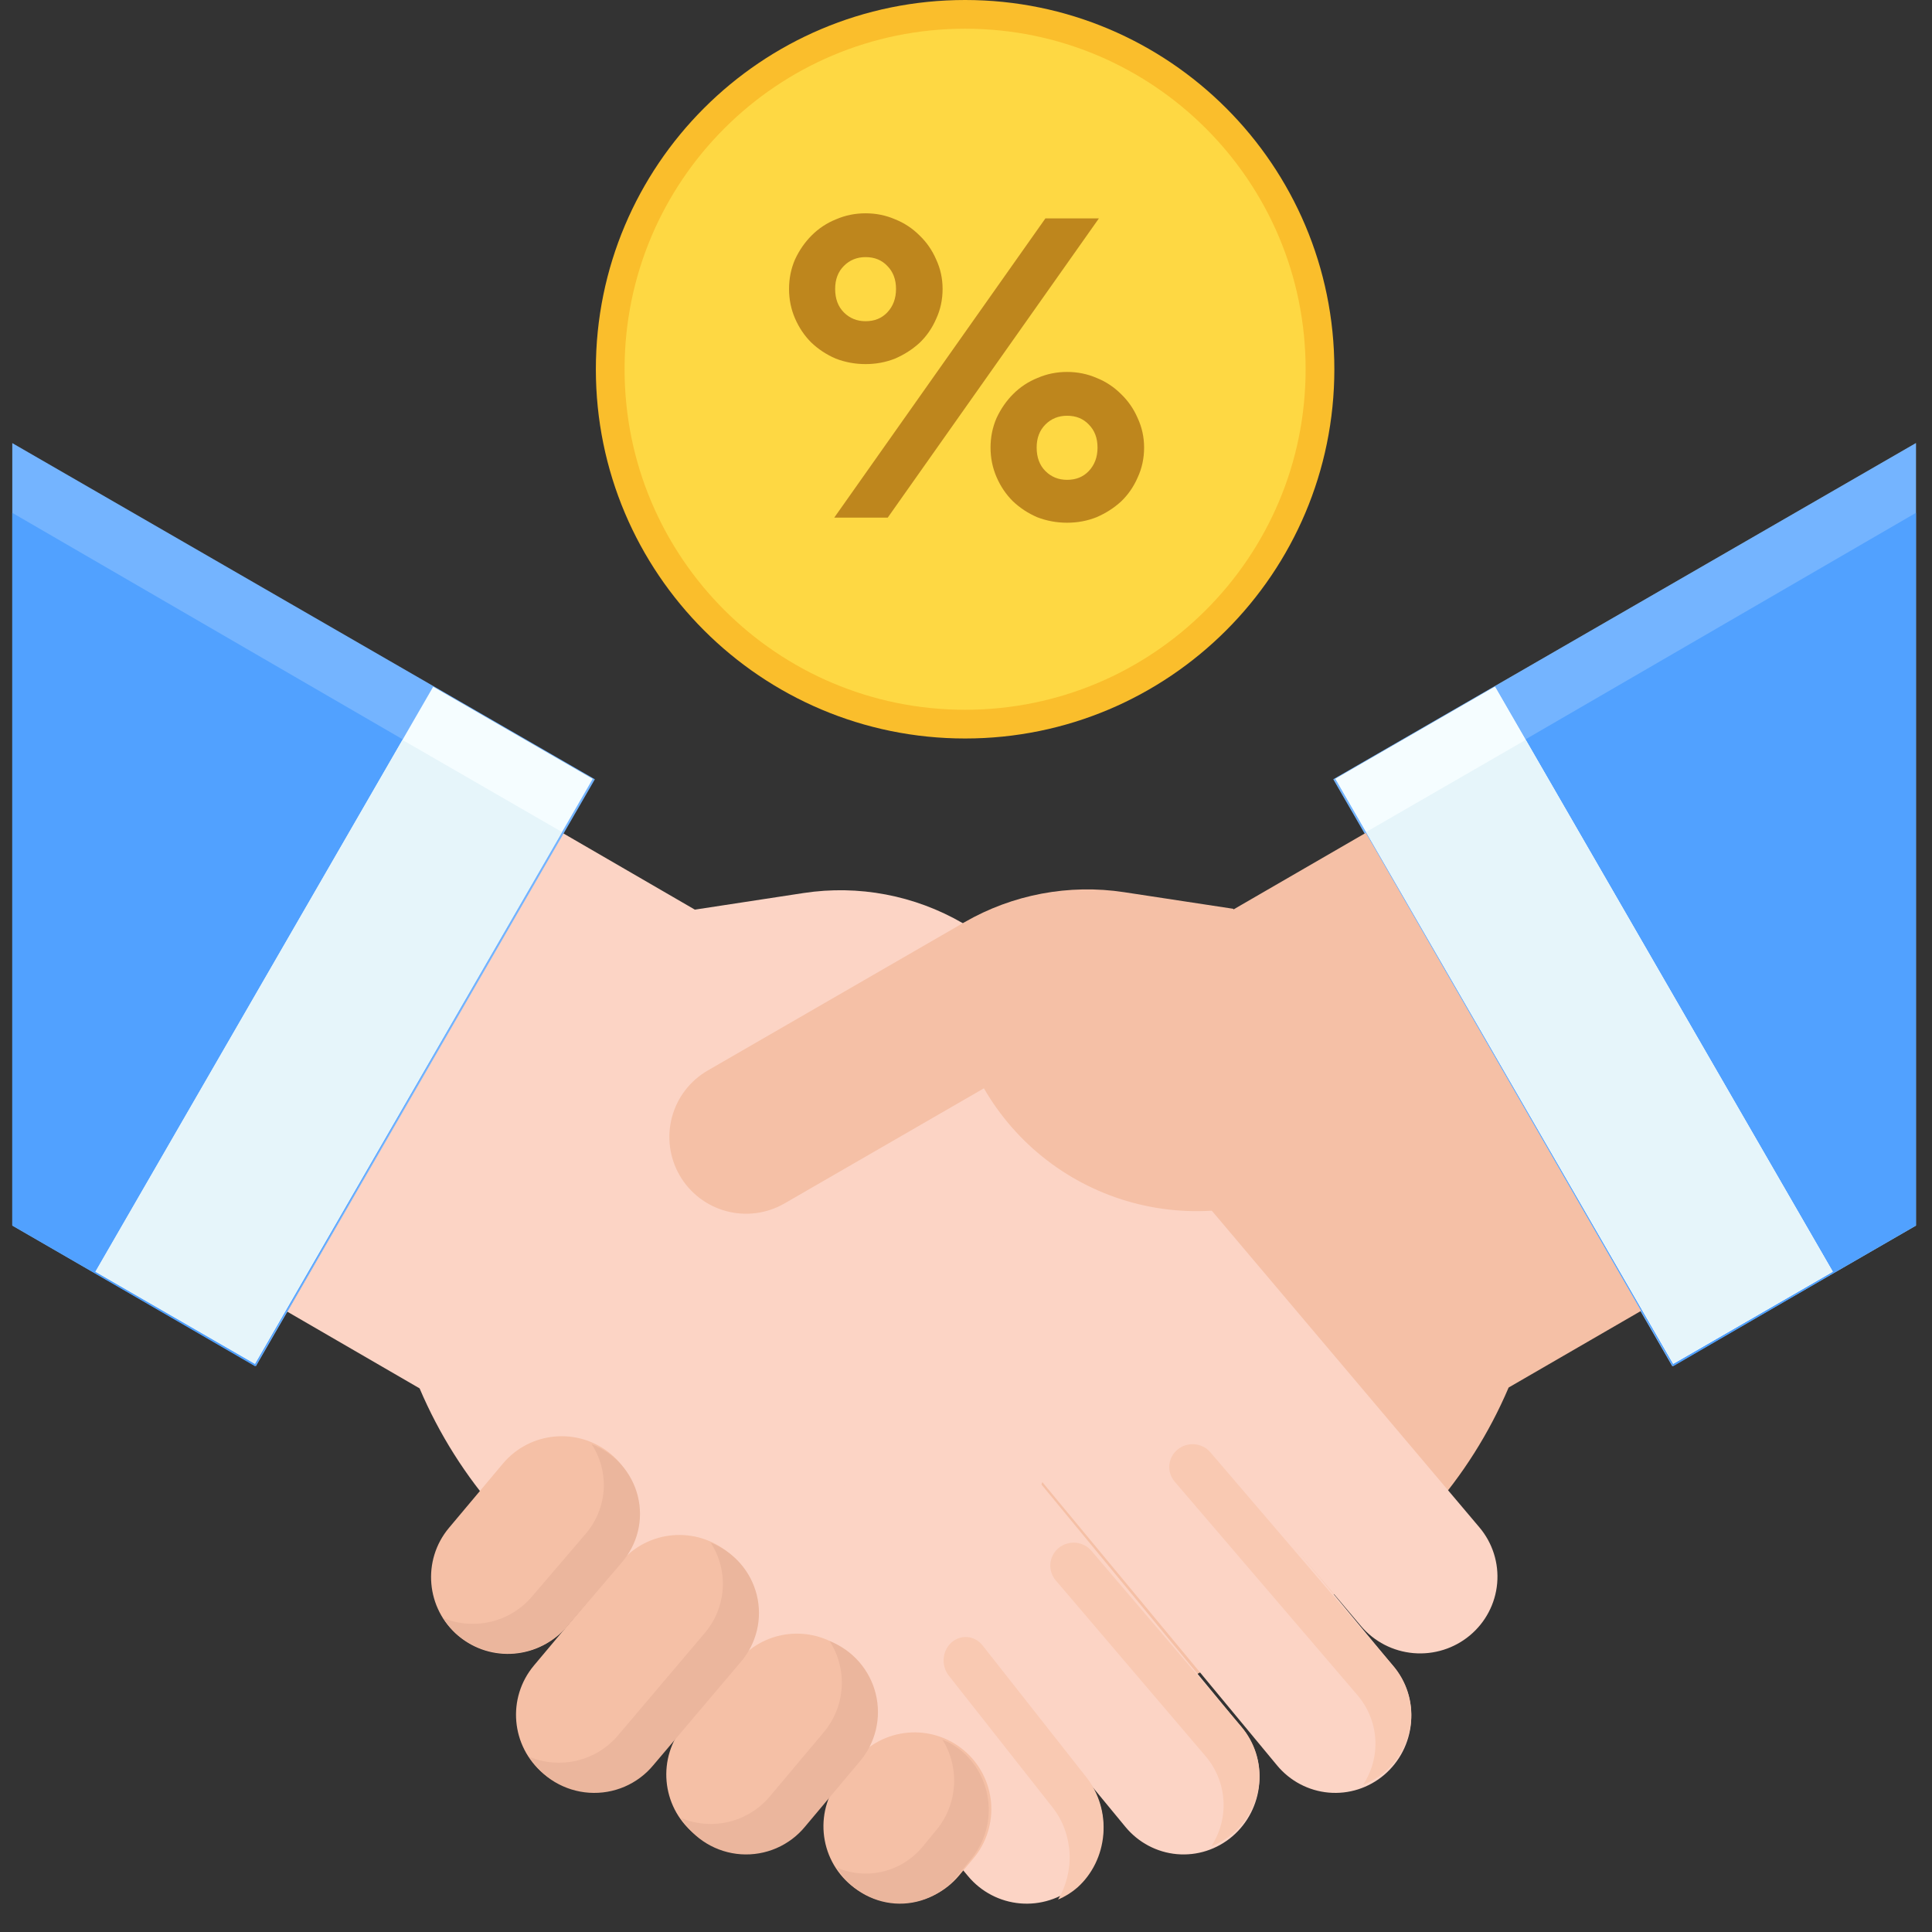 <svg width="512" height="512" viewBox="0 0 512 512" fill="none" xmlns="http://www.w3.org/2000/svg">
<rect x="0" y="0" width="512" height="512" fill="#333333" stroke="none"/>
<g clip-path="url(#clip0_90715_3219)">
<path d="M353.354 206.522L443.187 362.061L507.745 324.803V117.426L353.354 206.522Z" fill="#6A7F91"/>
<path d="M353.354 206.522L443.187 362.061L507.745 324.803V117.426L353.354 206.522Z" fill="#74B4FF"/>
<path d="M362.051 220.433L443.418 362.061L507.744 324.743V135.91L362.051 220.433Z" fill="#51A1FF"/>
<path d="M281.653 464.264L348.789 425.405C371.572 412.214 389.473 391.969 399.803 367.71L434.899 347.395L361.952 220.717L326.856 241.032L298.033 236.636C283.49 234.42 268.627 237.229 255.886 244.599L191.352 281.98" fill="#F5C0A6"/>
<path d="M258.973 436.775L287.609 471.062C289.321 473.109 290.614 475.474 291.415 478.023C292.216 480.572 292.509 483.255 292.277 485.917C292.045 488.58 291.293 491.17 290.064 493.541C288.834 495.912 287.152 498.016 285.113 499.734C280.997 503.201 275.68 504.885 270.328 504.416C264.977 503.948 260.029 501.365 256.574 497.235L229.348 464.616L237.713 474.382L162.212 425.715C139.428 412.504 121.528 392.228 111.197 367.932L76.102 347.586L149.049 220.717L184.145 241.063L212.967 236.66C227.511 234.441 242.373 237.254 255.115 244.636L319.649 282.072" fill="#FCD4C5"/>
<path d="M299.919 295.738L392.053 404.761C395.544 408.891 397.239 414.229 396.766 419.601C396.293 424.972 393.69 429.937 389.53 433.403C385.373 436.872 379.998 438.559 374.588 438.094C369.178 437.629 364.176 435.05 360.681 430.923L268.547 321.876" fill="#FCD4C5"/>
<path d="M270.068 321.832L369.298 441.615C372.733 445.761 374.401 451.119 373.936 456.511C373.47 461.903 370.909 466.886 366.816 470.365C362.721 473.843 357.43 475.531 352.107 475.058C346.784 474.585 341.864 471.99 338.43 467.843L239.191 348.068" fill="#FCD4C5"/>
<path d="M238.499 347.928L329.073 457.79C332.505 461.953 334.172 467.332 333.706 472.745C333.241 478.158 330.683 483.161 326.593 486.653C322.504 490.146 317.219 491.842 311.901 491.369C306.582 490.896 301.667 488.291 298.235 484.129L207.66 374.267" fill="#FCD4C5"/>
<path d="M311.307 392.661C310.786 392.052 310.392 391.349 310.148 390.591C309.905 389.832 309.816 389.035 309.887 388.243C309.958 387.451 310.188 386.681 310.563 385.976C310.938 385.271 311.451 384.646 312.072 384.135C313.326 383.105 314.945 382.604 316.575 382.744C318.204 382.883 319.711 383.65 320.763 384.877L369.198 441.456C372.706 445.553 374.409 450.848 373.934 456.176C373.458 461.504 370.843 466.428 366.663 469.866C365.035 471.166 363.211 472.211 361.256 472.964C363.614 469.365 364.739 465.123 364.467 460.855C364.194 456.586 362.539 452.514 359.742 449.232L311.307 392.661Z" fill="#F9C9B2"/>
<path d="M133.27 387.878L118.998 404.879C111.775 413.483 112.895 426.314 121.5 433.537C130.105 440.76 142.936 439.64 150.159 431.036L164.43 414.034C171.653 405.43 170.533 392.599 161.928 385.376C153.324 378.153 140.493 379.273 133.27 387.878Z" fill="#F5C0A6"/>
<path d="M164.441 414.044L141.512 441.359C134.289 449.964 135.409 462.795 144.014 470.018C152.619 477.241 165.45 476.121 172.673 467.516L195.602 440.201C202.825 431.596 201.705 418.765 193.1 411.542C184.495 404.319 171.664 405.439 164.441 414.044Z" fill="#F5C0A6"/>
<path d="M195.608 440.196L181.336 457.197C174.113 465.802 175.233 478.633 183.838 485.856C192.443 493.079 205.274 491.959 212.497 483.354L226.768 466.353C233.991 457.748 232.871 444.917 224.266 437.694C215.661 430.471 202.831 431.591 195.608 440.196Z" fill="#F5C0A6"/>
<path d="M222.991 470.89L226.794 466.359C230.263 462.227 235.231 459.642 240.606 459.173C245.98 458.703 251.321 460.389 255.453 463.857C259.585 467.326 262.17 472.294 262.64 477.668C263.109 483.043 261.424 488.384 257.955 492.516L254.141 497.059C250.673 501.191 245.705 503.776 240.33 504.245C234.956 504.715 229.615 503.03 225.483 499.561C223.436 497.843 221.747 495.738 220.514 493.366C219.281 490.995 218.527 488.404 218.296 485.742C218.064 483.079 218.36 480.397 219.166 477.848C219.971 475.3 221.271 472.935 222.991 470.89Z" fill="#F5C0A6"/>
<path d="M326.826 240.838L297.891 236.436C283.291 234.218 268.371 237.03 255.58 244.41L187.557 283.694C182.885 286.392 179.476 290.835 178.08 296.046C176.684 301.257 177.415 306.809 180.112 311.481C182.81 316.153 187.253 319.562 192.464 320.958C197.675 322.355 203.227 321.624 207.899 318.926L260.747 288.414C265.021 295.818 270.711 302.308 277.493 307.513C284.275 312.718 292.016 316.536 300.274 318.749C308.532 320.962 317.144 321.527 325.621 320.411C334.097 319.295 342.27 316.521 349.674 312.246" fill="#F5C0A6"/>
<path d="M353.91 206.395L396.189 181.984L485.693 337.005L443.414 361.416L353.91 206.395Z" fill="#F5FDFF"/>
<path d="M157.646 206.522L67.812 362.061L3.254 324.803V117.426L157.646 206.522Z" fill="#74B4FF"/>
<path d="M3.254 324.743L67.581 362.061L148.948 220.433L3.254 135.91V324.743Z" fill="#51A1FF"/>
<path d="M25.291 337.018L114.795 181.996L157.074 206.407L67.57 361.428L25.291 337.018Z" fill="#F5FDFF"/>
<path d="M289.245 410.986C288.724 410.374 288.085 409.87 287.366 409.501C286.646 409.132 285.86 408.907 285.052 408.837C284.244 408.768 283.43 408.856 282.657 409.097C281.884 409.338 281.166 409.726 280.545 410.24C279.923 410.753 279.409 411.382 279.034 412.091C278.659 412.799 278.429 413.574 278.358 414.37C278.287 415.166 278.376 415.969 278.619 416.731C278.863 417.493 279.257 418.201 279.779 418.813L319.496 465.41C322.295 468.711 323.952 472.804 324.226 477.095C324.5 481.387 323.377 485.652 321.02 489.272C322.974 488.515 324.797 487.464 326.424 486.158C328.497 484.446 330.207 482.349 331.457 479.986C332.706 477.623 333.471 475.041 333.706 472.388C333.942 469.734 333.644 467.061 332.83 464.521C332.016 461.98 330.702 459.623 328.962 457.583L289.245 410.986Z" fill="#F9C9B2"/>
<path d="M251.432 444.045C250.939 443.419 250.565 442.696 250.334 441.916C250.103 441.137 250.018 440.317 250.085 439.502C250.151 438.688 250.368 437.895 250.722 437.17C251.076 436.445 251.561 435.801 252.149 435.276C253.337 434.216 254.871 433.701 256.415 433.844C257.959 433.987 259.386 434.776 260.384 436.039L287.909 471C291.229 475.214 292.842 480.659 292.392 486.139C291.942 491.619 289.466 496.684 285.509 500.22C283.968 501.556 282.241 502.631 280.391 503.405C282.623 499.704 283.688 495.341 283.43 490.951C283.172 486.561 281.605 482.373 278.957 478.997L251.432 444.045Z" fill="#F9C9B2"/>
<path d="M155.277 406.399L140.89 423.206C138.091 426.467 134.305 428.766 130.084 429.769C125.863 430.771 121.425 430.425 117.418 428.781C118.509 430.533 119.872 432.107 121.457 433.447C123.516 435.149 125.897 436.436 128.463 437.233C131.028 438.031 133.729 438.324 136.41 438.096C139.092 437.868 141.701 437.124 144.089 435.905C146.477 434.686 148.597 433.017 150.328 430.994L164.69 414.179C166.802 411.777 168.297 408.913 169.05 405.827C169.803 402.742 169.792 399.523 169.018 396.443C168.243 393.362 166.729 390.508 164.6 388.121C162.472 385.733 159.791 383.882 156.784 382.721C159.13 386.312 160.248 390.544 159.977 394.802C159.706 399.06 158.06 403.122 155.277 406.399Z" fill="#EBB69D"/>
<path d="M186.82 432.702L163.735 459.949C160.933 463.239 157.145 465.558 152.921 466.569C148.697 467.581 144.258 467.232 140.248 465.574C141.935 468.301 144.257 470.588 147.019 472.244C149.781 473.9 152.904 474.877 156.126 475.092C159.347 475.308 162.574 474.756 165.536 473.482C168.498 472.209 171.109 470.252 173.151 467.774L196.236 440.526C198.342 438.103 199.832 435.217 200.582 432.107C201.331 428.998 201.319 425.756 200.546 422.652C199.773 419.548 198.261 416.673 196.137 414.265C194.013 411.858 191.338 409.989 188.336 408.814C190.682 412.438 191.799 416.708 191.526 421.004C191.254 425.3 189.605 429.397 186.82 432.702Z" fill="#EBB69D"/>
<path d="M218.347 459.009L203.975 476.117C201.173 479.437 197.383 481.778 193.157 482.798C188.931 483.819 184.49 483.466 180.479 481.792C182.165 484.544 184.487 486.853 187.251 488.524C190.014 490.196 193.138 491.182 196.361 491.4C199.584 491.618 202.812 491.062 205.776 489.778C208.739 488.494 211.352 486.519 213.395 484.02L227.767 466.904C229.873 464.459 231.364 461.547 232.114 458.409C232.864 455.272 232.851 452.001 232.078 448.87C231.304 445.738 229.792 442.837 227.667 440.408C225.542 437.979 222.867 436.093 219.863 434.908C222.21 438.564 223.328 442.873 223.055 447.207C222.782 451.541 221.133 455.676 218.347 459.009Z" fill="#EBB69D"/>
<path d="M248.263 484.828L244.549 489.348C241.834 492.633 238.164 494.948 234.071 495.956C229.979 496.965 225.678 496.614 221.795 494.954C223.431 497.674 225.681 499.954 228.356 501.606C231.032 503.257 234.055 504.231 237.174 504.447C240.294 504.663 243.418 504.113 246.287 502.845C249.157 501.577 251.687 499.627 253.667 497.158L257.382 492.646C260.764 488.531 262.407 483.213 261.948 477.862C261.49 472.512 258.968 467.566 254.937 464.113C253.374 462.806 251.62 461.757 249.739 461.002C252.007 464.618 253.086 468.877 252.821 473.161C252.555 477.446 250.959 481.533 248.263 484.828Z" fill="#EBB69D"/>
<path d="M25.291 337.018L106.658 196.089L148.937 220.499L67.57 361.428L25.291 337.018Z" fill="#E6F5FA"/>
<path d="M353.91 206.395L396.189 181.984L485.693 337.005L443.414 361.416L353.91 206.395Z" fill="#F5FDFF"/>
<path d="M362.051 220.484L404.329 196.074L485.697 337.002L443.418 361.413L362.051 220.484Z" fill="#E6F5FA"/>
<path d="M255.762 195.708C309.805 195.708 353.616 151.897 353.616 97.854C353.616 43.811 309.805 0 255.762 0C201.719 0 157.908 43.811 157.908 97.854C157.908 151.897 201.719 195.708 255.762 195.708Z" fill="#FABE2C"/>
<path d="M255.761 188.096C305.601 188.096 346.004 147.692 346.004 97.852C346.004 48.013 305.601 7.609 255.761 7.609C205.921 7.609 165.518 48.013 165.518 97.852C165.518 147.692 205.921 188.096 255.761 188.096Z" fill="#FED843"/>
<path d="M221.324 76.57C221.324 79.177 222.098 81.255 223.645 82.802C225.193 84.35 227.108 85.124 229.389 85.124C231.751 85.124 233.666 84.35 235.132 82.802C236.68 81.173 237.454 79.096 237.454 76.57C237.454 74.045 236.68 72.008 235.132 70.46C233.666 68.912 231.751 68.138 229.389 68.138C227.108 68.138 225.193 68.912 223.645 70.46C222.098 72.008 221.324 74.045 221.324 76.57ZM209.104 76.57C209.104 73.8 209.633 71.193 210.692 68.749C211.833 66.305 213.299 64.187 215.091 62.395C216.965 60.521 219.124 59.096 221.568 58.118C224.012 57.059 226.619 56.529 229.389 56.529C232.159 56.529 234.766 57.059 237.21 58.118C239.654 59.096 241.813 60.521 243.686 62.395C245.56 64.187 247.027 66.305 248.086 68.749C249.226 71.193 249.796 73.8 249.796 76.57C249.796 79.422 249.226 82.069 248.086 84.513C247.027 86.957 245.56 89.076 243.686 90.868C241.813 92.579 239.654 93.964 237.21 95.023C234.766 96 232.159 96.489 229.389 96.489C226.619 96.489 223.971 96 221.446 95.023C219.002 93.964 216.843 92.538 214.969 90.746C213.177 88.953 211.751 86.835 210.692 84.391C209.633 81.947 209.104 79.34 209.104 76.57ZM274.725 118.607C274.725 121.214 275.499 123.292 277.047 124.84C278.595 126.388 280.51 127.162 282.791 127.162C285.153 127.162 287.068 126.388 288.534 124.84C290.082 123.21 290.856 121.133 290.856 118.607C290.856 116.082 290.082 114.045 288.534 112.497C287.068 110.95 285.153 110.176 282.791 110.176C280.51 110.176 278.595 110.95 277.047 112.497C275.499 114.045 274.725 116.082 274.725 118.607ZM262.505 118.607C262.505 115.838 263.035 113.231 264.094 110.787C265.235 108.343 266.701 106.224 268.493 104.432C270.367 102.558 272.526 101.133 274.97 100.155C277.414 99.096 280.021 98.567 282.791 98.567C285.561 98.567 288.168 99.096 290.612 100.155C293.056 101.133 295.215 102.558 297.088 104.432C298.962 106.224 300.428 108.343 301.488 110.787C302.628 113.231 303.198 115.838 303.198 118.607C303.198 121.459 302.628 124.106 301.488 126.551C300.428 128.995 298.962 131.113 297.088 132.905C295.215 134.616 293.056 136.001 290.612 137.06C288.168 138.037 285.561 138.526 282.791 138.526C280.021 138.526 277.373 138.037 274.848 137.06C272.404 136.001 270.245 134.575 268.371 132.783C266.579 130.99 265.153 128.872 264.094 126.428C263.035 123.984 262.505 121.377 262.505 118.607ZM221.079 137.182L277.047 57.873H291.223L235.255 137.182H221.079Z" fill="#BE861D"/>
</g>
<defs>
<clipPath id="clip0_90715_3219">
<rect width="512" height="512" fill="white"/>
</clipPath>
</defs>
</svg>

